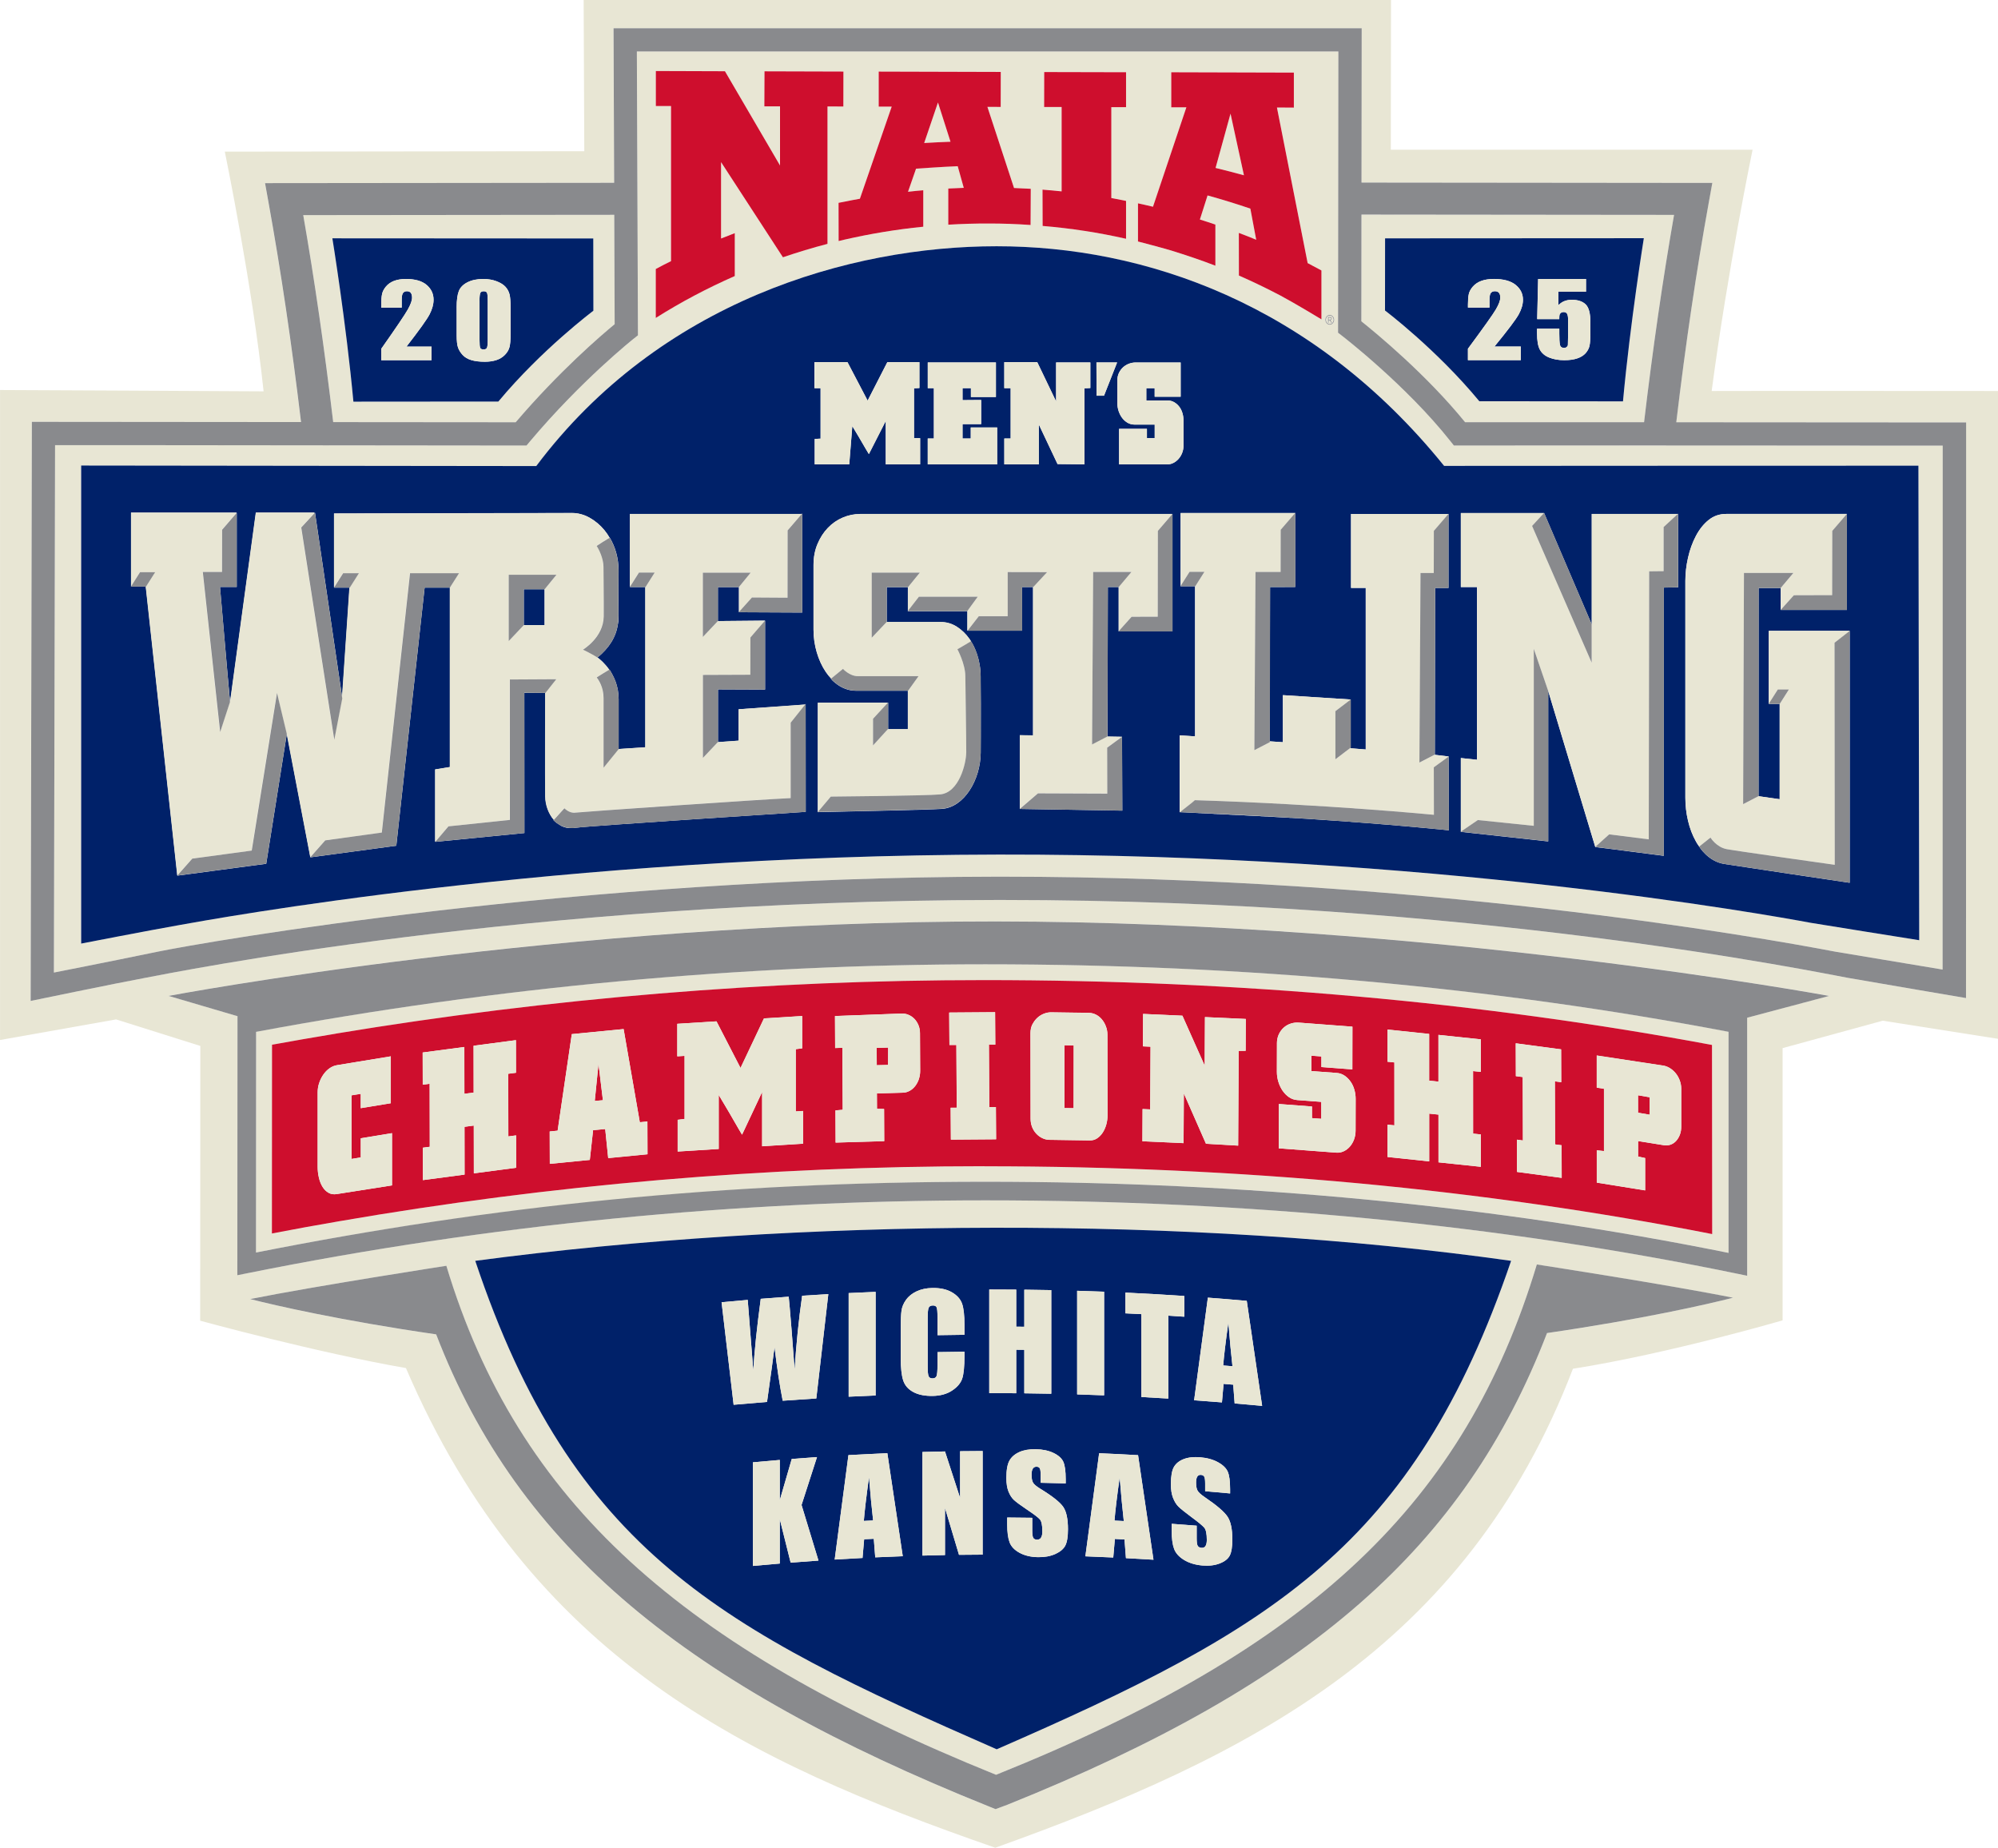 <?xml version="1.0" encoding="UTF-8"?>
<svg id="Layer_1" data-name="Layer 1" xmlns="http://www.w3.org/2000/svg" viewBox="0 0 529 489.16">
  <defs>
    <style>
      .cls-1 {
        fill: #002169;
      }

      .cls-1, .cls-2, .cls-3, .cls-4 {
        stroke-width: 0px;
      }

      .cls-2 {
        fill: #e8e6d4;
      }

      .cls-3 {
        fill: #898a8d;
      }

      .cls-4 {
        fill: #ce0e2d;
      }
    </style>
  </defs>
  <path class="cls-2" d="M352.45,84.35c0-.21-.16-.27-.33-.27h-.33v.54h.33c.2,0,.34-.06.34-.27Z"/>
  <path class="cls-2" d="M529,275.03V103.51s-70.51-.05-75.81,0c4.24-32.1,10.83-63.87,10.83-63.87h-95.78l.05-39.64h-213.76l.17,40.03-95.18.11s7.33,35.55,10.27,63.46c-4.4-.05-69.78-.35-69.78-.35v172.07l30.72-5.45,22.31,7.02-.04,72.74s30.63,8.39,54.48,12.54c32.85,76.65,89.88,104.03,156.03,126.98,66.95-23.99,124.52-52.72,152.95-126.8,25.32-3.98,55.51-12.81,55.51-12.81v-72.07s26.51-7.26,26.51-7.26l30.54,4.8ZM409.59,352.91c-21.88,56.88-63.36,92.93-142.91,124.88l-3.08,1.14v.02s-2-.81-2-.81c-79.55-31.95-124.25-68.01-146.13-124.88-25.35-3.69-42.43-7.62-49.25-9.35,16.84-3.4,51.95-8.81,51.95-8.81,18.94,62.76,62.36,101.1,145.54,134.75,83.76-33.68,124.17-72.12,143.18-135.1,0,0,35.1,5.42,51.95,8.81-6.82,1.73-23.9,5.66-49.25,9.35ZM125.84,333.78c85.48-11.37,189.26-11.99,274.26,0-25.84,75.65-63.15,97.45-136.2,129.31-72.78-31.86-112.29-52.29-138.06-129.31ZM462.59,269.41v68.31s-2.95-.61-2.95-.61c-62.31-12.84-129.18-19.35-198.77-19.35-65.99,0-131.62,6.47-195.07,19.23l-2.95.59.04-68.53.09-.02-18.35-5.4s104.68-19.83,219.02-19.72c114.34.1,220.66,19.72,220.66,19.72l-21.71,5.77ZM265.2,238.25h-1.15c-124.81.12-218.21,19.25-225.59,20.61-7.38,1.36-30.37,6.12-30.37,6.12l.32-153.31,71.27.06c-2.49-20.85-5.32-39.95-8.63-58.26l-.9-4.99,92.43-.09-.16-40.92h198.09l-.05,40.86,92.88.09-.9,4.99c-3.31,18.35-6.14,37.47-8.64,58.37,36.51.02,76.71.05,76.71.05l-.03,152.38s-23.99-4.06-31.31-5.36c-7.32-1.29-99.79-20.61-224-20.61Z"/>
  <path class="cls-2" d="M136.54,111.78c11.58-13.56,22.63-23.02,26.2-25.96l-.11-28.95-82.34.08c3.01,17.26,5.62,35.27,7.93,54.79l48.32.04ZM157.09,63.13l.03,19.13s-13.72,10.26-25.17,24.05c-9.78,0-34.74.03-38.37.03-1.94-20.95-5.57-43.24-5.57-43.24l69.08.04Z"/>
  <path class="cls-2" d="M352.07,85.78c.56,0,1-.5,1-1.12s-.45-1.12-1-1.12-1.01.5-1.01,1.12.45,1.12,1.01,1.12ZM351.63,83.93h.53c.31,0,.45.15.45.43s-.16.39-.34.43l.41.68h-.2l-.39-.68h-.29v.68h-.16v-1.54Z"/>
  <path class="cls-2" d="M386.45,117.95h-1.5s-.93-1.17-.93-1.17c-11.64-14.7-28.37-27.64-28.54-27.77l-1.2-.93v-1.52l.08-72.93h-185.73l.29,75.14-1.18.93c-.14.11-13.72,10.88-27.41,27.15l-.92,1.1-98.38-.1H14.58l-.31,139.61c.15-.03,13.93-2.72,27.11-5.45,13.18-2.73,111.64-19.82,222.67-19.93h1.15c109.96,0,200.16,15.92,220.82,19.87.25.05,28.09,4.68,28.32,4.72.02-80.17.03-138.68.03-138.68,0,0-115.54-.09-127.92-.04ZM352.07,83.37c.64,0,1.16.58,1.16,1.29s-.52,1.29-1.16,1.29-1.16-.58-1.16-1.29.52-1.29,1.16-1.29ZM301.3,53.83s2.66.56,3.97.9l8.84-26.32h-4v-9.28l32.46.09v9.27l-4.48-.03,8.13,41.19c1.25.66,3.65,1.95,3.65,1.95v12.94s-7.14-4.32-10.86-6.3c-3.58-1.88-7.24-3.65-10.98-5.29h-.01l-.02-11.29c1.55.59,3.09,1.17,4.6,1.81l-1.55-8.24c-3.71-1.27-7.5-2.43-11.33-3.49h0l-2.03,6.37c1.36.41,2.72.86,4.07,1.33h.03v10.91c-3.75-1.46-7.75-2.79-11.63-4-2.91-.87-8.86-2.41-8.86-2.41v-10.1ZM276.45,28.31l.02-9.25,21.67.05v9.25h-3.9v24.05s2.57.49,3.88.76l.02.03v10h-.01c-7.18-1.63-14.55-2.77-22.1-3.4h.02l-.03-9.63c1.76.14,3.32.28,5.06.46v-22.33h-4.63ZM227.67,52.6l8.42-24.37h-3.44v-9.28l32.32.09-.02,9.27-3.52-.02,7.05,21.48c1.42.05,3.03.13,4.43.21l-.05,9.58c-3.67-.25-7.35-.39-11.07-.39-3.59,0-7.16.1-10.72.31v-9.57h-.01c1.36-.07,2.74-.14,4.11-.18l-1.6-5.73c-3.64.13-11.03.65-11.03.65l-2.13,6.12c1.34-.16,2.68-.28,4.04-.4h0s0,0,0,0c0,0,0,0,0,0v9.65s0,0,0,0c-7.08.7-14.01,1.86-20.77,3.4l-1.64.39-.02-10.14,1.62-.31c1.36-.27,2.68-.53,4.03-.77ZM173.61,71.21c1.37-.74,2.63-1.39,4.04-2.08V28.09h-4.02v-9.29l18.3.06,14.57,24.95v-15.65s-4.14,0-4.14,0l.04-9.28,20.9.06-.02,9.26-4.2-.02v36.37c-4.02,1.04-7.94,2.24-11.8,3.55l-16.39-25.19v20.22c1.18-.48,2.38-.93,3.56-1.39h.06v11.33c-7.33,3.22-14.24,6.89-20.92,11.09v-12.96ZM508.14,248.9s-27.91-4.45-28.74-4.61c-11.55-2.17-101.12-18.24-214.94-18.06-117.1.18-208.73,17.2-216.81,18.63-8.08,1.42-26.16,4.93-26.16,4.93v-126.55s115.59.13,120.5.14c32.73-43.6,82.99-58.19,121.89-58.19s83.57,14.95,118.48,58.14c8.07-.03,125.58-.05,125.58-.05l.21,125.62Z"/>
  <path class="cls-2" d="M325.8,30.09l-3.96,14.38c2.51.6,5.01,1.25,7.51,1.94l-3.55-16.31Z"/>
  <path class="cls-2" d="M67.81,273.15l-.03,58.42c62.85-12.43,127.79-18.74,193.09-18.74,68.82,0,135.01,6.34,196.8,18.84v-58.54c-62.41-11.86-128.6-17.87-196.8-17.87-64.52,0-129.47,6.01-193.06,17.88ZM453.34,326.7c-60.66-11.94-125.13-17.95-192.72-17.95v-.02c-57.62,0-114.98,4.91-170.87,14.58-6.19,1.07-11.6,2.05-17.75,3.23l.03-49.97c5.88-1.08,11.01-1.95,16.91-2.93,56.73-9.41,114.37-14.17,171.69-14.17,66.84,0,131.64,5.78,192.67,17.17l.05,50.07Z"/>
  <path class="cls-2" d="M248.34,27.13l-3.65,10.73c2.31-.14,4.63-.25,6.97-.34l-3.32-10.39Z"/>
  <path class="cls-2" d="M387.91,111.78c6.45-.02,25.58-.02,47.38,0,2.32-19.56,4.92-37.6,7.94-54.88l-82.76-.08-.03,28.26c4.03,3.21,17.18,14.05,27.47,26.71ZM366.72,63.1l68.51-.04s-3.6,22.27-5.52,43.19c-3.6,0-28.36-.04-38.05-.03-11.36-13.77-24.97-24.02-24.97-24.02l.02-19.1Z"/>
  <path class="cls-1" d="M128.04,92.51c.45,0,.74-.15.88-.44.14-.3.21-.96.21-1.99v-10.45c0-1.12-.06-1.82-.19-2.1-.13-.28-.42-.42-.88-.42s-.75.15-.89.45c-.14.3-.22.99-.22,2.08v10.29c0,1.22.07,1.96.2,2.21.13.25.43.38.88.38Z"/>
  <path class="cls-1" d="M391.66,106.22c9.7,0,34.45.03,38.05.03,1.92-20.92,5.52-43.19,5.52-43.19l-68.51.04-.02,19.1s13.6,10.25,24.97,24.02ZM407.25,73.86h12.67v3.37h-7.32v3.58c.92-.96,2.09-1.44,3.54-1.44,1.63,0,2.86.41,3.69,1.22s1.25,2.37,1.25,4.68v3.01c0,1.49-.08,2.59-.24,3.29-.16.7-.5,1.34-1.03,1.94-.53.59-1.26,1.05-2.2,1.37-.94.32-2.09.48-3.44.48-1.52,0-2.86-.24-4.02-.71-1.16-.47-1.98-1.18-2.47-2.12s-.73-2.39-.73-4.35v-1.15h5.9v1.31c0,1.36.05,2.33.16,2.9.11.57.48.86,1.11.86.29,0,.53-.08.71-.25.18-.16.28-.34.29-.53.01-.19.03-1.02.05-2.49v-4.18c0-.79-.09-1.33-.28-1.61-.18-.29-.49-.43-.92-.43-.27,0-.5.07-.69.22-.19.15-.31.31-.36.48s-.08.56-.08,1.18h-5.85l.25-10.62ZM401.28,75.41c1.3,1.04,1.95,2.35,1.95,3.94,0,1.21-.37,2.48-1.1,3.83-.73,1.35-2.88,4.2-6.45,8.56h6.98v3.59h-14v-3.01c4.15-5.61,6.62-9.07,7.4-10.41.78-1.33,1.17-2.37,1.17-3.12,0-.57-.12-1-.35-1.28-.24-.28-.6-.42-1.08-.42s-.84.16-1.08.47c-.24.31-.35.93-.35,1.86v2h-5.7v-.77c0-1.18.07-2.11.22-2.79.15-.68.51-1.35,1.09-2.01.58-.66,1.33-1.16,2.25-1.5.92-.34,2.03-.51,3.32-.51,2.53,0,4.44.52,5.74,1.56Z"/>
  <rect class="cls-1" x="138.68" y="155.99" width="5.51" height="9.49"/>
  <path class="cls-1" d="M263.87,65.19c-38.9,0-89.16,14.59-121.89,58.19-4.91-.01-120.49-.14-120.49-.14v126.55s18.08-3.51,26.16-4.93c8.08-1.42,99.71-18.45,216.81-18.63,113.82-.18,203.39,15.9,214.94,18.06.83.16,28.74,4.61,28.74,4.61l-.21-125.62s-117.51.02-125.58.05c-34.9-43.2-79.57-58.14-118.48-58.14ZM295.77,95.95l-3.47,8.81h-1.97l-.03-8.81h5.47ZM265.9,116.08h1.69v-13.32h-1.69v-6.89h8.72l5,10.4v-10.32h9.06v6.77l-1.54.08v20.13l-7.14-.08-4.96-10.48v10.57h-9.13v-6.85ZM245.64,116.08h1.62v-13.32h-1.62v-6.81h18.04v9.15h-6.62v-2.34h-2.22v3.17l4.93-.04v6.39h-4.93v3.8h2.18v-2.92h6.99v9.77h-18.38v-6.85ZM215.65,95.87h8.72l5.34,10.19,5.22-10.19h8.49v6.85l-1.43.08v13.2h1.62v6.93h-9.1v-11.49l-4.47,8.77c-.25-.42-.53-.89-.85-1.42-.31-.53-.62-1.06-.94-1.61-.31-.54-.63-1.08-.94-1.61-.31-.53-.6-1-.85-1.42-.27-.47-.54-.92-.81-1.34l-.81,10.11h-9.14v-6.72l1.54-.08v-13.36h-1.62v-6.89ZM152.7,219.11c-.6.1-1.17.12-1.71.09-1.06.02-2.07-.31-2.96-.91-.54-.32-1.04-.71-1.48-1.15.03-.03.06-.07.1-.1-1.35-1.57-2.23-3.83-2.26-6.23-.06-4.56,0-26.81,0-27.37l-3.91-.03h-1.65l.02,37.12-23.58,2.33.06-.07h-.09s0-19.1,0-19.1l3.89-.63v-47.51.02h-6.71.01s-7.5,68.32-7.5,68.32l-22.79,3.08.05-.05-6.26-32.83v.09s.01.11.01.11l-5.45,34.38-23.55,3.14.03-.03-8.35-76.46h-3.96l.06-.1v-19.5h27.91v.1l.05-.06v19.63h-4.43s1.88,21.69,1.88,21.69l.8,8.89,6.84-50.25h15.48l.02.16.14-.15,7.19,48.91,1.96-29.07h-4.1l.02-.04v-19.58l62.95-.13c1.64,0,3.21.42,4.7,1.25,1.49.83,2.8,1.94,3.94,3.32.5.61.94,1.27,1.35,1.96,0,0,.02-.01.03-.02,1.48,2.47,2.34,5.43,2.34,8.85,0,.84,0,2.14-.02,3.6v9.08c-.01.44-.07.86-.15,1.28-.51,3.61-2.41,6.43-5.42,8.92.75.53,1.99,1.62,3.12,3.24.02-.01.04-.03.06-.04,1.08,1.76,2.42,4.15,2.42,7.89v2.12c0,3.03,0,6.06,0,8.18v2.84l7.08-.46v-42.42h-4.12l.04-.06v-19.29h45.51l.11-.13v26.23l-16.82-.08.06-.07v-6.6h-.01l-.02.02h-5.55v8.99h0s12.42-.11,12.42-.11v.05l.07-.09v18.28l-12.47-.05v13.94l-.03.03,5.49-.39v-8.31l17.6-1.25.15-.19.02,28.59s-58,3.76-60.63,4.19ZM310.44,167.17h-14.33l.08-.08v-11.69h-2.87l-.06,26.77v12.84l3.8.06h0s.02,0,.02,0l.07,19.53-27.14-.45.05-.04h-.06v-19.46l3.51.06v-39.3h-2.89v11.56s-14.45,0-14.45,0l.04-.05h-.08v-5.1h-15.76s-.05-.01-.05-.01l.05-.06v-6.31h-5.59v9.21h-.01v.03h14.24c1.58,0,3.02.42,4.32,1.25,1.3.83,2.42,1.92,3.37,3.26.14.19.26.4.39.61,0,0,0,0,0,0,.88,1.26,2.56,4.77,2.56,9.36,0,.31,0,.67,0,1.06.02,2.19.06,9.14.03,14.88,0,1.57,0,3.02-.02,4.21-.06,7.06-4.33,14.43-10.29,14.83-3.66.24-25.74.71-31.47.83-.87.02-1.37.03-1.37.03v-28.95h18.53l.06-.07v.07h.02v7h5.22v-10.19c-.93,0-10.05,0-13.8,0-3.96,0-6.57-3.15-6.57-3.15l.07-.06c-.52-.54-1-1.13-1.44-1.79-1.01-1.5-1.8-3.22-2.37-5.16-.57-1.94-.86-3.94-.86-5.99v-17.09c0-2.06.35-3.92,1.05-5.58.7-1.66,1.61-3.09,2.75-4.27,1.14-1.19,2.45-2.1,3.94-2.73,1.49-.63,3.02-.95,4.6-.95h82.61v.09l.09-.1v31.13ZM310.7,122.53c-.52.27-1.06.4-1.63.4h-12.78v-9.4h7.37v2.46h2.06v-3.59h-5.34c-.67,0-1.29-.16-1.84-.48-.55-.32-1.03-.75-1.43-1.27-.4-.53-.71-1.14-.94-1.82-.22-.68-.34-1.38-.34-2.11v-6.01c0-.72.14-1.38.41-1.96.28-.58.64-1.09,1.09-1.5.45-.42.97-.74,1.56-.96.59-.22,1.2-.33,1.82-.33h11.88v9.06h-6.88v-2.26h-2.21v3.26h5.64c.63,0,1.2.15,1.71.44.51.29.96.68,1.33,1.15.38.47.67,1.03.86,1.67.2.64.3,1.3.3,1.96v6.72c0,.67-.11,1.3-.34,1.9-.22.6-.54,1.13-.94,1.59-.4.46-.86.82-1.37,1.09ZM446.22,153.73c0-1.98.24-4.01.71-6.11.47-2.1,1.17-4.01,2.09-5.76.92-1.74,2.04-3.15,3.37-4.21,1.33-1.07,2.88-1.6,4.65-1.6h31.9v.04l.05-.05v25.44h-17.55l.03-.03v-5.8.02s-5.85,0-5.85,0l-.02,55.11,5.59.8v-25.21h-2.91l.03-.05v-19.31h21.4v.04l.02-.02v66.67s-30.14-4.48-33.31-5c-4.18-.68-6.53-4.57-6.53-4.57h.01c-.31-.44-.61-.89-.88-1.37-.92-1.63-1.61-3.45-2.09-5.46-.47-2-.71-4.04-.71-6.09v-57.46ZM386.78,220.14v-19.46l4.27.46v-45.73h-4.27v-19.58h22.01l.03-.03,12.6,29.46v.06s.02.06.02.06v-29.32h22.79l.06-.06v.06h.02v19.43h-.07s-3.73.06-3.73.06v71.01s-14.88-1.92-14.88-1.92l-3.26-.4v-.02s-.03,0-.03,0l.02-.02-12.52-41.49v.04l.07.19v39.81l-23.19-2.54.07-.05h-.02ZM383.51,136.03v19.63h-3.53s-.09,44.09-.09,44.09l-.05.02v.04l3.7.45v.02h0s.07,19.53.07,19.53c0,0-14.62-1.56-37.56-3.05-10.93-.66-21.74-1.18-32.19-1.69-.48-.02-.97-.04-1.46-.06,0,0,.01,0,.02-.01-.03,0-.06,0-.1,0v-20.33l4.08.27v-39.74h-3.9l.07-.11v-19.27h30.31l.05-.06v19.63h-.05s-6.62.01-6.62.01l-.09,40.86,3.48.23v-12.46l17.9,1.15v.04l.06-.05v12.74l-.06.05v.13l4.03.33v-42.78h-3.89v-19.58h25.73v.05l.05-.06Z"/>
  <path class="cls-1" d="M131.94,106.31c11.46-13.79,25.17-24.05,25.17-24.05l-.03-19.13-69.08-.04s3.63,22.29,5.57,43.24c3.63,0,28.59-.04,38.37-.03ZM120.91,81.4c0-1.94.19-3.39.58-4.35.38-.96,1.15-1.74,2.29-2.32,1.14-.58,2.53-.87,4.16-.87,1.33,0,2.52.2,3.56.61,1.05.4,1.83.9,2.35,1.48.52.58.87,1.24,1.06,1.97.18.73.28,1.89.28,3.49v7.03c0,1.6-.1,2.76-.3,3.49-.2.73-.61,1.41-1.24,2.05-.63.63-1.39,1.09-2.28,1.37-.89.28-1.88.42-2.98.42-1.45,0-2.65-.15-3.61-.44-.96-.29-1.72-.74-2.29-1.36-.57-.62-.97-1.27-1.21-1.95-.24-.68-.36-1.77-.36-3.25v-7.36ZM108.76,77.52c-.23-.28-.57-.42-1.03-.42s-.8.16-1.03.47c-.23.31-.34.93-.34,1.86v2.01h-5.42v-.77c0-1.18.07-2.11.21-2.79.14-.68.48-1.35,1.03-2.01.55-.66,1.26-1.16,2.14-1.5.88-.34,1.93-.51,3.16-.51,2.41,0,4.23.52,5.46,1.56,1.23,1.04,1.85,2.35,1.85,3.94,0,1.21-.35,2.48-1.04,3.83-.69,1.35-2.74,4.2-6.13,8.57h6.64v3.6h-13.32v-3.01c3.95-5.61,6.29-9.08,7.04-10.41.74-1.33,1.12-2.37,1.12-3.12,0-.57-.11-1-.34-1.28Z"/>
  <path class="cls-3" d="M520.53,111.83s-40.19-.04-76.71-.05c2.49-20.89,5.32-40.02,8.64-58.37l.9-4.99-92.88-.09.05-40.86h-198.09l.16,40.92-92.43.09.9,4.99c3.31,18.32,6.14,37.41,8.63,58.26l-71.27-.06-.32,153.31s22.99-4.76,30.37-6.12c7.38-1.36,100.78-20.49,225.59-20.61h1.15c124.21,0,216.68,19.31,224,20.61,7.32,1.29,31.31,5.36,31.31,5.36l.03-152.38ZM360.47,56.81l82.76.08c-3.02,17.28-5.62,35.32-7.94,54.88-21.8,0-40.93-.01-47.38,0-10.29-12.65-23.44-23.49-27.47-26.71l.03-28.26ZM162.63,56.87l.11,28.95c-3.57,2.94-14.62,12.4-26.2,25.96l-48.32-.04c-2.32-19.52-4.92-37.53-7.93-54.79l82.34-.08ZM514.34,256.67c-.23-.04-28.07-4.67-28.32-4.72-20.66-3.95-110.86-19.87-220.82-19.87h-1.15c-111.03.11-209.49,17.2-222.67,19.93-13.18,2.73-26.97,5.42-27.11,5.45l.31-139.61h26.44l98.38.1.92-1.1c13.7-16.27,27.28-27.04,27.41-27.15l1.18-.93-.29-75.14h185.73l-.08,72.93v1.52l1.2.93c.17.13,16.9,13.06,28.54,27.77l.93,1.17h1.5c12.38-.06,127.92.03,127.92.03,0,0-.01,58.51-.03,138.68Z"/>
  <path class="cls-3" d="M44.62,263.64l18.35,5.4-.09.02-.04,68.53,2.95-.59c63.45-12.76,129.08-19.23,195.07-19.23,69.59,0,136.46,6.51,198.77,19.35l2.96.61v-68.31s21.7-5.77,21.7-5.77c0,0-106.32-19.62-220.66-19.72-114.34-.1-219.02,19.72-219.02,19.72ZM457.67,331.68c-61.79-12.5-127.98-18.84-196.8-18.84s-130.24,6.3-193.09,18.74l.03-58.42c63.59-11.86,128.53-17.88,193.06-17.88,68.2,0,134.4,6.01,196.79,17.87v58.54Z"/>
  <path class="cls-3" d="M263.72,469.84c-83.18-33.64-126.6-71.99-145.54-134.75,0,0-35.1,5.42-51.95,8.81,6.82,1.73,23.9,5.66,49.25,9.35,21.88,56.88,66.58,92.93,146.13,124.88l2,.81v-.02s3.08-1.14,3.08-1.14c79.55-31.95,121.03-68.01,142.91-124.88,25.35-3.69,42.43-7.62,49.25-9.35-16.84-3.4-51.95-8.81-51.95-8.81-19.01,62.98-59.42,101.42-143.18,135.1Z"/>
  <path class="cls-1" d="M263.89,463.09c73.05-31.86,110.36-53.66,136.2-129.31-85.01-11.99-188.78-11.37-274.26,0,25.77,77.02,65.28,97.45,138.06,129.31ZM209.34,413.68c-.96-3.84-1.92-7.68-2.88-11.52v11.76c-2.37.2-4.75.41-7.12.63v-27.43c2.37-.22,4.75-.44,7.12-.63v10.66c1.06-3.64,2.11-7.28,3.17-10.92,2.23-.18,4.46-.34,6.69-.5-1.36,4.22-2.73,8.45-4.09,12.68,1.49,4.9,2.98,9.81,4.48,14.72-2.46.17-4.91.35-7.36.55ZM298.11,412.48c-.13-1.65-.26-3.3-.38-4.95-.85-.04-1.7-.09-2.55-.13-.14,1.64-.29,3.27-.43,4.91-2.46-.12-4.92-.22-7.38-.31,1.21-9.1,2.43-18.2,3.64-27.29,3.44.14,6.88.31,10.31.51,1.36,9.22,2.72,18.45,4.08,27.68-2.43-.15-4.86-.29-7.29-.42ZM325.6,411.79c-.46.88-1.34,1.58-2.65,2.09-1.31.51-2.83.69-4.57.55-1.91-.16-3.53-.65-4.88-1.47-1.35-.82-2.23-1.81-2.65-2.96-.42-1.15-.63-2.75-.63-4.81v-1.8c2.21.16,4.41.32,6.62.5,0,1.11,0,2.23,0,3.34,0,1.03.09,1.7.28,2,.19.31.52.48.99.52.47.04.83-.12,1.06-.47.23-.35.35-.9.35-1.63,0-1.61-.22-2.69-.66-3.22-.45-.53-1.56-1.46-3.33-2.76-1.77-1.31-2.94-2.25-3.52-2.83-.58-.57-1.05-1.34-1.43-2.31-.38-.96-.57-2.17-.57-3.63,0-2.1.27-3.62.8-4.55.54-.93,1.4-1.63,2.6-2.09,1.2-.46,2.64-.62,4.33-.48,1.85.15,3.43.59,4.73,1.3,1.3.71,2.16,1.55,2.59,2.5.42.95.63,2.51.63,4.69v1.08c-2.2-.21-4.41-.4-6.61-.59v-2.03c0-.95-.08-1.56-.25-1.83-.17-.27-.45-.43-.85-.46-.43-.04-.75.11-.97.45-.22.33-.33.85-.33,1.57,0,.92.12,1.62.37,2.1.24.48.91,1.1,2.01,1.84,3.17,2.15,5.17,3.88,5.99,5.17.82,1.28,1.23,3.27,1.23,5.96,0,1.95-.23,3.37-.68,4.26ZM319.8,343.53c3.43.26,6.86.54,10.3.85,1.36,9.26,2.71,18.53,4.07,27.8-2.42-.23-4.85-.45-7.28-.65-.13-1.65-.25-3.31-.38-4.96-.85-.07-1.7-.14-2.55-.21-.14,1.63-.29,3.26-.43,4.9-2.45-.2-4.91-.38-7.37-.56,1.21-9.06,2.42-18.11,3.64-27.17ZM297.97,342.19c5.2.24,10.39.54,15.59.89v5.49c-1.41-.09-2.82-.19-4.23-.27v21.94c-2.38-.15-4.75-.28-7.13-.41v-21.94c-1.41-.07-2.81-.14-4.22-.21v-5.49ZM285.19,341.71c2.38.07,4.76.15,7.14.25v27.43c-2.38-.09-4.76-.17-7.14-.25v-27.43ZM281.53,386.97c.42.92.64,2.47.64,4.65v1.08c-2.21-.06-4.42-.12-6.63-.16v-2.03c0-.95-.08-1.55-.25-1.82-.17-.26-.45-.4-.85-.4-.43,0-.75.16-.98.51-.22.35-.33.88-.33,1.59,0,.92.12,1.61.37,2.07.24.47.91,1.04,2.02,1.71,3.18,1.94,5.18,3.55,6.01,4.78.83,1.23,1.24,3.19,1.24,5.88,0,1.95-.23,3.39-.69,4.3-.46.91-1.34,1.66-2.65,2.26-1.31.59-2.84.87-4.58.84-1.91-.03-3.54-.42-4.89-1.15-1.35-.74-2.24-1.66-2.65-2.78-.42-1.12-.63-2.71-.63-4.76v-1.8c2.21.01,4.42.04,6.63.07v3.34c0,1.03.09,1.69.28,1.99.19.3.52.45.99.46.47,0,.83-.17,1.06-.54.23-.37.35-.92.35-1.65,0-1.62-.22-2.68-.66-3.18-.45-.51-1.57-1.36-3.34-2.54-1.78-1.2-2.95-2.06-3.53-2.6-.58-.54-1.05-1.27-1.43-2.21-.38-.94-.57-2.14-.57-3.6,0-2.1.27-3.64.81-4.6.54-.97,1.4-1.72,2.6-2.26,1.2-.54,2.65-.79,4.34-.76,1.85.03,3.43.36,4.74.99,1.31.63,2.17,1.41,2.59,2.33ZM261.92,341.37c2.38,0,4.76,0,7.14.03v9.81c.71,0,1.42.01,2.14.02v-9.81c2.38.03,4.76.06,7.14.11,0,9.14,0,18.29,0,27.43-2.38-.05-4.76-.09-7.14-.11v-11.52c-.71,0-1.42-.02-2.14-.02v11.52c-2.38-.02-4.76-.03-7.14-.03v-27.43ZM260.17,411.56c-2.09,0-4.17.03-6.26.05-1.24-4.14-2.48-8.28-3.71-12.41v12.47c-1.99.04-3.98.08-5.97.14v-27.43c1.99-.05,3.98-.1,5.97-.14,1.33,4.09,2.67,8.19,4,12.29v-12.35c1.99-.03,3.98-.04,5.97-.05v27.43ZM238.49,351.43c0-1.98.07-3.46.2-4.45.14-.99.54-1.96,1.21-2.89.67-.93,1.61-1.68,2.8-2.24,1.19-.56,2.56-.85,4.11-.88,2.1-.04,3.84.33,5.21,1.13,1.37.79,2.27,1.8,2.7,3,.43,1.21.64,3.09.64,5.65v2.61c-2.38.02-4.76.06-7.14.1v-4.77c0-1.39-.08-2.25-.23-2.59-.15-.34-.49-.51-1.01-.5-.59.01-.96.23-1.12.65-.16.42-.24,1.33-.24,2.72v12.74c0,1.33.08,2.2.24,2.6.16.4.51.6,1.07.59.53-.01.88-.22,1.04-.63.16-.41.25-1.37.25-2.88v-3.45c2.38-.05,4.76-.08,7.14-.1v1.07c0,2.84-.2,4.85-.6,6.05-.4,1.19-1.29,2.24-2.66,3.15-1.37.91-3.07,1.39-5.08,1.43-2.09.04-3.82-.29-5.17-1.01-1.36-.72-2.26-1.74-2.7-3.06-.44-1.32-.66-3.33-.66-6.02v-8.01ZM224.7,342.32c2.38-.12,4.76-.23,7.14-.32v27.43c-2.38.1-4.76.2-7.14.32v-27.43ZM224.63,385.21c3.44-.19,6.87-.36,10.31-.51,1.36,9.09,2.72,18.18,4.08,27.27-2.43.09-4.86.18-7.29.3-.13-1.64-.26-3.28-.38-4.91-.85.04-1.7.08-2.55.12-.14,1.65-.29,3.3-.43,4.95-2.46.13-4.92.26-7.37.42,1.21-9.22,2.43-18.43,3.64-27.65ZM197.97,344.12c.25,3.17.5,6.34.75,9.51.24,3.06.48,6.13.73,9.19.26-4.81.92-11.14,1.97-18.99,2.47-.2,4.93-.39,7.4-.56.1.79.36,3.79.78,8.99.26,3.46.52,6.92.79,10.38.4-6.67,1.07-13.21,1.99-19.62,2.31-.15,4.62-.3,6.93-.43-1.06,9.2-2.12,18.41-3.18,27.62-2.97.18-5.93.38-8.9.6-.81-4.16-1.53-8.9-2.16-14.22-.28,2.33-.95,7.17-1.99,14.54-2.95.23-5.9.48-8.84.75-1.06-9.05-2.12-18.09-3.19-27.14,2.3-.22,4.61-.43,6.92-.62Z"/>
  <path class="cls-1" d="M230.08,391.04c-.73,5.29-1.18,9.15-1.37,11.59.82-.04,1.64-.08,2.46-.12-.36-3.09-.72-6.91-1.09-11.47Z"/>
  <path class="cls-1" d="M325.23,350.07c-.73,5.19-1.18,9-1.37,11.41.82.07,1.63.13,2.45.2-.36-3.14-.72-7.01-1.08-11.61Z"/>
  <path class="cls-1" d="M295.08,402.54c.82.04,1.64.08,2.46.12-.36-3.13-.72-6.98-1.09-11.58-.73,5.22-1.18,9.03-1.37,11.45Z"/>
  <path class="cls-4" d="M276.02,50.18l.03,9.63h-.02c7.55.63,14.92,1.77,22.1,3.4h.01v-10l-.02-.03c-1.31-.27-3.88-.76-3.88-.76v-24.05h3.9v-9.25l-21.67-.05-.02,9.25h4.63v22.34c-1.74-.19-3.31-.32-5.06-.46Z"/>
  <polygon class="cls-4" points="244.45 50.37 244.45 50.37 244.45 50.37 244.45 50.37"/>
  <path class="cls-4" d="M321.79,70.35v-10.91h-.03c-1.35-.46-2.71-.91-4.07-1.33l2.03-6.37h0c3.83,1.06,7.62,2.22,11.33,3.49l1.55,8.24c-1.51-.64-3.06-1.23-4.6-1.81l.02,11.29h.01c3.74,1.64,7.4,3.41,10.98,5.29,3.72,1.98,10.86,6.3,10.86,6.3v-12.94s-2.4-1.29-3.65-1.95l-8.13-41.19,4.48.03v-9.27l-32.46-.09v9.28h4l-8.84,26.32c-1.31-.34-3.97-.9-3.97-.9v10.1s5.94,1.54,8.86,2.41c3.88,1.21,7.88,2.54,11.63,4ZM325.8,30.09l3.55,16.31c-2.5-.69-5.01-1.33-7.51-1.94l3.96-14.38Z"/>
  <path class="cls-4" d="M194.52,61.75h-.06c-1.18.46-2.38.91-3.55,1.39v-20.22s16.38,25.19,16.38,25.19c3.86-1.31,7.78-2.51,11.8-3.55V28.18l4.2.02.02-9.26-20.9-.06-.04,9.28h4.15v15.65s-14.58-24.95-14.58-24.95l-18.3-.06v9.28h4.02v41.05c-1.4.69-2.67,1.34-4.04,2.08v12.96c6.68-4.21,13.59-7.87,20.92-11.09v-11.33Z"/>
  <path class="cls-4" d="M222.04,63.81l1.64-.39c6.76-1.54,13.69-2.7,20.77-3.4h0v-9.65c-1.37.11-2.71.24-4.04.4l2.13-6.12s7.39-.52,11.03-.65l1.6,5.73c-1.37.04-2.75.11-4.11.18h.01v9.57c3.56-.21,7.13-.32,10.72-.31,3.72,0,7.4.13,11.07.39l.05-9.58c-1.4-.08-3.01-.16-4.43-.21l-7.05-21.48,3.52.02.02-9.27-32.32-.09v9.28h3.44s-8.42,24.38-8.42,24.38c-1.35.24-2.68.49-4.03.77l-1.62.31.02,10.14ZM248.34,27.13l3.32,10.39c-2.34.09-4.66.2-6.97.34l3.65-10.73Z"/>
  <polygon class="cls-4" points="284.25 293.37 284.28 276.75 281.82 276.71 281.84 293.34 284.25 293.37"/>
  <polygon class="cls-4" points="232.14 281.99 235.13 281.92 235.15 277.32 232.11 277.4 232.14 281.99"/>
  <polygon class="cls-4" points="436.74 295.09 436.78 290.48 433.69 289.95 433.7 294.57 436.74 295.09"/>
  <polygon class="cls-4" points="157.47 291.45 159.63 291.27 158.46 281.64 157.47 291.45"/>
  <path class="cls-4" d="M88.93,273.64c-5.9.98-11.03,1.85-16.91,2.93l-.03,49.97c6.15-1.19,11.56-2.16,17.75-3.23,55.89-9.67,113.25-14.58,170.87-14.58v.02c67.59,0,132.05,6.01,192.72,17.95l-.05-50.07c-61.03-11.39-125.82-17.17-192.67-17.17-57.31,0-114.96,4.76-171.69,14.17ZM89.19,316.1c-.83.14-1.56.03-2.19-.33-.63-.35-1.16-.87-1.59-1.56-.43-.69-.75-1.49-.97-2.43-.22-.94-.33-1.89-.33-2.88v-19.74c0-.84.13-1.68.41-2.5.28-.82.65-1.56,1.11-2.21.46-.66.99-1.2,1.61-1.64.62-.44,1.28-.71,1.99-.83l14.24-2.34v12.41s-7.96,1.31-7.96,1.31v-3.8s-2.43.4-2.43.4v16.84s2.44-.4,2.44-.4v-5.07l8.27-1.36v13.83s-14.59,2.29-14.59,2.29ZM125.46,310.62l-.02-12.65-2.46.33.02,12.65-11.03,1.46-.02-8.58,1.83-.24-.03-16.68-1.83.24-.02-8.52,11.03-1.46.02,12.39,2.45-.32-.02-12.4,11.21-1.48.02,8.63-2.05.27.03,16.58,2.05-.27.02,8.57-11.21,1.48ZM161.03,306.59l-.79-7.71-3.21.31-.87,7.87-10.59,1.04-.03-8.57,2.1-.21,3.75-25.56,13.72-1.34,4.29,24.66,2.01-.2.03,8.67-10.41,1.02ZM201.79,303.45v-14.36s-5.32,11.3-5.32,11.3c-.3-.5-.64-1.07-1.01-1.71-.37-.64-.75-1.29-1.12-1.94-.37-.66-.75-1.3-1.12-1.94-.37-.64-.71-1.21-1.01-1.71-.33-.57-.65-1.11-.96-1.61-.31-.5-.63-1.04-.96-1.61v14.3s-10.86.68-10.86.68v-8.4s1.83-.22,1.83-.22v-16.7s-1.93.12-1.93.12v-8.61s10.38-.65,10.38-.65l6.36,12.34,6.21-13.12,10.11-.63v8.56s-1.7.21-1.7.21v16.49s1.93-.12,1.93-.12v8.66s-10.82.68-10.82.68ZM243.28,285.67c-.23.69-.56,1.3-.97,1.83-.41.53-.9.96-1.47,1.27-.56.31-1.16.48-1.79.49l-6.88.2.02,4.07,1.88.05.04,8.51-12.87.38-.04-8.52,1.92-.16-.09-16.41-1.92.06-.04-8.47,17.65-.66c.63-.02,1.23.09,1.81.34.58.24,1.1.59,1.55,1.05.45.46.81,1.02,1.08,1.67.27.66.41,1.37.41,2.13l.05,9.98c0,.77-.11,1.49-.35,2.18ZM440.32,282.09c.62.1,1.22.33,1.8.68.58.36,1.09.81,1.53,1.35.45.55.8,1.17,1.07,1.88.27.71.4,1.45.41,2.22v10.03c0,.77-.11,1.48-.35,2.12-.24.64-.57,1.19-.98,1.65-.41.46-.9.79-1.46,1-.57.2-1.16.26-1.78.16l-6.85-1.1v4.1l1.87.4v8.56s-12.8-2.06-12.8-2.06v-8.55s1.91.2,1.91.2v-16.48s-1.93-.31-1.93-.31v-8.5s17.57,2.67,17.57,2.67ZM413.33,277.8l.03,8.69-1.69-.23.06,16.69,1.73.23.02,8.63-11.84-1.58-.02-8.53,1.6.22-.05-16.8-1.82-.24-.03-8.69,12.02,1.6ZM378.39,273.7v12.38s2.46.26,2.46.26v-12.38s11.22,1.18,11.22,1.18v8.62s-2.05-.22-2.05-.22v16.56s2.06.22,2.06.22v8.57s-11.22-1.18-11.22-1.18v-12.64s-2.46-.26-2.46-.26v12.64s-11.04-1.16-11.04-1.16v-8.56l1.83.19v-16.66s-1.84-.19-1.84-.19v-8.51s11.04,1.16,11.04,1.16ZM338.09,276.22c0-.9.17-1.71.5-2.41.33-.7.77-1.3,1.31-1.78.54-.48,1.16-.83,1.86-1.06.7-.23,1.43-.31,2.17-.25l14.15,1.07-.02,11.31-8.2-.62v-2.81s-2.64-.2-2.64-.2v4.07s6.71.5,6.71.5c.75.06,1.43.29,2.04.7.61.41,1.14.93,1.58,1.55.45.62.79,1.34,1.03,2.16.24.82.35,1.64.35,2.48l-.02,8.39c0,.84-.14,1.61-.41,2.34-.27.73-.65,1.36-1.12,1.9-.48.54-1.03.95-1.64,1.23-.61.28-1.26.4-1.95.35l-15.23-1.15.03-11.73,8.78.66v3.08s2.46.18,2.46.18v-4.48s-6.35-.48-6.35-.48c-.81-.06-1.54-.31-2.19-.76-.66-.45-1.22-1.02-1.7-1.72-.47-.7-.84-1.48-1.11-2.35-.27-.87-.4-1.76-.4-2.66l.02-7.51ZM302.52,293.6l2.01.09.09-16.6-2.02-.09.05-8.59,10.41.47,5.9,13.22.07-12.85,10.81.49-.04,8.43-1.84.02-.14,25.08-8.52-.49-5.86-13.33-.07,13.16-10.9-.49.04-8.53ZM273.35,271.17c.34-.67.77-1.25,1.29-1.73.52-.48,1.11-.84,1.76-1.1.66-.25,1.29-.37,1.92-.36l9.92.14c.68.01,1.32.17,1.92.47.6.3,1.12.72,1.56,1.25.45.53.81,1.15,1.07,1.85.27.7.41,1.45.41,2.25l.03,21.28c0,.84-.11,1.65-.33,2.45-.22.8-.54,1.51-.94,2.13-.4.62-.89,1.13-1.47,1.52-.58.39-1.23.58-1.94.57l-10.72-.16c-.66-.01-1.28-.16-1.88-.45-.6-.29-1.13-.68-1.59-1.18-.46-.49-.82-1.07-1.1-1.74-.27-.67-.4-1.4-.41-2.2l-.03-22.69c0-.87.17-1.64.51-2.32ZM263.53,276.55h-1.7s.1,16.52.1,16.52h1.75s.05,8.53.05,8.53l-11.97.09-.06-8.44h1.61s-.1-16.62-.1-16.62h-1.84s-.06-8.58-.06-8.58l12.15-.09.06,8.59Z"/>
  <path class="cls-3" d="M352.07,85.95c.64,0,1.16-.58,1.16-1.29s-.52-1.29-1.16-1.29-1.16.58-1.16,1.29.52,1.29,1.16,1.29ZM352.07,83.54c.56,0,1,.5,1,1.12s-.45,1.12-1,1.12-1.01-.5-1.01-1.12.45-1.12,1.01-1.12Z"/>
  <path class="cls-3" d="M351.79,84.78h.29l.39.68h.2l-.41-.68c.18-.04.34-.15.34-.43s-.14-.43-.45-.43h-.53v1.54h.16v-.68ZM351.79,84.09h.33c.17,0,.33.05.33.27s-.14.27-.34.27h-.33v-.54Z"/>
  <path class="cls-2" d="M152.29,215.11c1.22-.17,48.99-3.5,57.05-3.85v-19.97l3.82-4.79-17.6,1.25v8.31l-5.49.39-3.95,4.18v-21.97l12.55-.04.02-9.86,3.8-4.42v-.05l-12.42.12-3.98,4.2v-17.02h12.65s-3.11,3.8-3.11,3.8h.01v6.6l3.44-3.83,9.41.06.02-17.81,3.76-4.37h-45.51v19.29l2.38-3.76h4.16l-2.42,3.82h-.05v42.42l-7.08.46v.06l-3.99,4.9v-18.45c0-2.95-1.36-4.81-1.81-5.46.42-.31,2.49-1.54,3.32-2.04-1.13-1.62-2.38-2.71-3.12-3.24,0,0,0,0,0,0-1.27-.86-3.83-2.09-3.83-2.09,0,0,5.42-3.2,5.49-8.79.04-3.69-.05-10.98-.06-13.17,0-2.2-1.24-4.71-1.82-5.51.43-.32,2.62-1.68,3.43-2.17-.41-.7-.85-1.36-1.35-1.96-1.14-1.38-2.45-2.49-3.94-3.32-1.49-.83-3.05-1.25-4.7-1.25l-62.95.13v19.58l2.39-3.78h4.18l-2.42,3.82h-.07l-1.96,29.07.04.28-2.11,10.93-8.75-56.2,3.5-3.77-.02-.16h-15.48l-6.84,50.25-.8-8.89.76,8.82-2.6,7.92-4.59-42.4h5.09l.02-11.15,3.83-4.44v-.1h-27.91v19.5l2.36-3.71h4l-2.42,3.82h-.05l8.35,76.46,3.94-4.46,15.74-2.13,6.7-41.73,2.56,10.73v-.09s6.28,32.83,6.28,32.83l3.93-4.44,14.98-2.07,7.47-68.65h12.97l-2.41,3.79v47.51l-3.89.63v19.11h.09s3.41-4.03,3.41-4.03l16.26-1.72v-37.17s12.28-.07,12.28-.07l-2.86,3.62h-.04c0,.55-.06,22.8,0,27.37.03,2.4.91,4.66,2.26,6.23.85-.92,2.79-3.08,2.79-3.08,0,0,1.31,1.38,2.86,1.16ZM144.19,165.48h-5.51v-9.49h5.51v9.49ZM144.22,155.97h-5.55v9.53l-3.98,4.21v-17.57h12.66s-3.13,3.82-3.13,3.82Z"/>
  <path class="cls-2" d="M259.69,195.07c.03-5.74-.02-12.69-.03-14.88,0,3.42.04,9.8.03,14.88Z"/>
  <rect class="cls-2" x="336.29" y="155.38" width="6.62" height=".02"/>
  <path class="cls-2" d="M306.53,163.25l.02-22.71,3.79-4.4v-.09h-82.61c-1.58,0-3.12.32-4.6.95-1.49.63-2.8,1.54-3.94,2.73-1.14,1.19-2.06,2.61-2.75,4.27-.7,1.66-1.05,3.52-1.05,5.58v17.09c0,2.06.29,4.06.86,5.99.57,1.94,1.36,3.66,2.37,5.16.44.66.93,1.25,1.44,1.79l3.12-2.55s1.76,1.93,3.92,1.93h16.09l-2.74,3.82h-.08v10.19h-5.22v-7h-.02v6.95l-3.98,4.37v-7.05l3.92-4.27h-18.53v28.95s.51-.01,1.37-.03c-.87.02-1.36.03-1.36.03l3.43-4.07s25.26-.22,28.97-.58c4.99-.49,6.86-8.14,6.89-11.14.03-3.22-.24-17.57-.24-20.1,0-3.3-2.1-7.18-2.1-7.18,0,0,3.08-1.76,3.6-2.12-.13-.2-.25-.41-.39-.61-.95-1.35-2.07-2.43-3.37-3.26-1.3-.83-2.74-1.25-4.32-1.25h-14.24s-3.97,4.18-3.97,4.18v-17.24h12.74s-3.13,3.82-3.13,3.82h-.05v6.31l2.93-3.77h15.58l-2.79,3.83h-15.72s15.76.01,15.76.01v5.1h.08l2.94-3.78h7.65v-11.69s10.45.02,10.45.02l-3.66,3.93h-.07v39.3l-3.51-.06v19.46h.06s4.76-4.08,4.76-4.08l18.35.06-.03-12.17,3.91-2.84h0s-3.8-.07-3.8-.07v-12.84l-.03,12.79-4.09,2.12.29-45.67h10.14l-3.36,3.98h-2.9s0,.01,0,.01h2.87v11.69l3.43-3.81,6.92-.02Z"/>
  <polygon class="cls-2" points="138.82 183.4 140.47 183.4 138.82 183.39 138.82 183.4"/>
  <path class="cls-2" d="M163.79,187.27v8.18c0-2.12,0-5.15,0-8.18Z"/>
  <path class="cls-2" d="M357.73,136.05v19.58h3.89v42.78l-4.03-.33v-.13l-4.01,3.05v-12.74l4.01-3.05v-.04l-17.9-1.15v12.46l-3.48-.23v.22s-4.09,2.12-4.09,2.12l.29-47.19h6.66l.02-11.15,3.83-4.44h-30.31v19.27l2.35-3.7h3.94l-2.42,3.82h-.04v39.74l-4.08-.27v20.33s.06,0,.1,0c1.12-.94,3.34-2.58,3.93-3.17,34.24,1.05,63.29,3.87,63.29,3.87l-.03-12.56,3.93-2.85v-.02l-3.7-.45v-.04l-4.04,2.09.29-50.18h3.51l.02-11.15,3.83-4.44v-.05h-25.73Z"/>
  <path class="cls-2" d="M163.75,162.9c.01.78-.04,1.52-.14,2.24.08-.41.14-.84.16-1.28v-9.08c-.03,2.75-.05,6.1-.02,8.12Z"/>
  <path class="cls-2" d="M150.99,219.19c-1.12-.07-2.1-.4-2.96-.91.9.6,1.9.93,2.96.91Z"/>
  <polygon class="cls-2" points="444.26 155.48 444.32 155.48 444.32 136.05 444.3 136.05 444.3 155.48 444.26 155.48"/>
  <polygon class="cls-2" points="406.09 218.62 406.09 171.76 409.85 182.73 409.85 182.69 422.38 224.18 426.05 220.88 436.53 222.2 436.64 151.24 440.47 151.2 440.47 139.52 444.23 136.05 421.44 136.05 421.44 165.36 421.42 165.3 421.42 175.43 405.64 139.23 408.79 135.81 386.78 135.81 386.78 155.4 391.06 155.4 391.06 201.13 386.78 200.67 386.78 220.14 386.8 220.14 391.28 217.09 406.09 218.62"/>
  <path class="cls-2" d="M346.07,216.76c-9.46-.61-20.34-1.22-32.19-1.69,10.45.51,21.26,1.03,32.19,1.69Z"/>
  <polygon class="cls-2" points="422.39 224.22 425.65 224.62 422.38 224.2 422.39 224.22"/>
  <path class="cls-2" d="M449.02,222.75c.27.48.57.93.88,1.36l2.99-2.38s1.52,2.55,4.33,3.07c2.76.51,28.57,4.14,28.57,4.14l-.06-58.79,3.98-3.11v-.04h-21.4v19.31l2.39-3.77h2.93l-2.42,3.82h-.01v25.21l-5.59-.8h0s-4.09,2.12-4.09,2.12l.23-61.21h13.08l-3.34,3.96v5.8l3.47-3.86,10.14-.02.02-17.02,3.83-4.45v-.04h-31.9c-1.77,0-3.32.53-4.65,1.6-1.33,1.07-2.45,2.47-3.37,4.21-.92,1.74-1.61,3.66-2.09,5.76-.47,2.1-.71,4.14-.71,6.11v57.46c0,2.06.24,4.09.71,6.09.47,2.01,1.17,3.83,2.09,5.46Z"/>
  <path class="cls-3" d="M485.78,228.94s-25.81-3.63-28.57-4.14c-2.81-.52-4.33-3.07-4.33-3.07l-2.99,2.38h-.01s2.36,3.9,6.53,4.58c3.18.52,33.31,5,33.31,5v-66.67l-.02.02-3.98,3.11.06,58.79Z"/>
  <path class="cls-3" d="M379.65,215.7s-29.05-2.81-63.29-3.87c-.59.59-2.81,2.22-3.93,3.17,0,0-.01,0-.02.01.49.02.97.04,1.46.06,11.85.47,22.73,1.07,32.19,1.69,22.94,1.49,37.56,3.05,37.56,3.05l-.07-19.53h0s-3.93,2.85-3.93,2.85l.03,12.56Z"/>
  <path class="cls-3" d="M213.16,186.52l-3.82,4.79v19.97c-8.05.35-55.82,3.68-57.05,3.85-1.55.22-2.86-1.16-2.86-1.16,0,0-1.94,2.15-2.79,3.08-.03.04-.07.07-.1.1.45.45.94.83,1.48,1.15.86.51,1.85.84,2.96.91.54.03,1.1.01,1.71-.09,2.63-.43,60.63-4.19,60.63-4.19l-.02-28.59-.15.19Z"/>
  <polygon class="cls-3" points="108.56 151.75 101.09 220.4 86.11 222.47 82.18 226.91 82.14 226.96 104.92 223.88 112.42 155.57 112.41 155.56 119.11 155.56 119.12 155.54 121.53 151.75 108.56 151.75"/>
  <polygon class="cls-3" points="147.28 179.81 134.99 179.88 135 217.05 118.73 218.76 115.32 222.78 115.26 222.85 138.84 220.53 138.82 183.4 138.82 183.39 140.47 183.4 144.38 183.43 144.42 183.43 147.28 179.81"/>
  <polygon class="cls-3" points="134.69 169.71 138.67 165.5 138.67 155.97 144.22 155.97 147.34 152.15 134.69 152.15 134.69 169.71"/>
  <polygon class="cls-3" points="41.08 151.48 37.07 151.48 34.71 155.2 34.65 155.3 38.61 155.3 38.65 155.3 41.08 151.48"/>
  <polygon class="cls-3" points="66.65 225.17 50.91 227.3 46.96 231.76 46.93 231.79 70.48 228.65 75.93 194.27 75.91 194.17 73.34 183.44 66.65 225.17"/>
  <path class="cls-3" d="M255.59,179.06c0,2.53.27,16.88.24,20.1-.03,3-1.9,10.66-6.89,11.14-3.7.36-28.97.58-28.97.58l-3.43,4.07s.5,0,1.36-.03c5.74-.12,27.81-.58,31.47-.83,5.96-.4,10.23-7.77,10.29-14.83,0-1.19.01-2.64.02-4.21,0-5.08-.03-11.46-.03-14.88,0-.39,0-.75,0-1.06,0-4.59-1.68-8.1-2.56-9.36,0,0,0,0,0,0-.52.36-3.6,2.12-3.6,2.12,0,0,2.1,3.88,2.1,7.18Z"/>
  <polygon class="cls-3" points="231.15 197.33 235.13 192.97 235.13 186.02 235.13 185.95 235.07 186.02 231.15 190.28 231.15 197.33"/>
  <path class="cls-3" d="M243.2,179h-16.09c-2.16,0-3.92-1.93-3.92-1.93l-3.12,2.55-.07.06s2.61,3.15,6.57,3.15c3.75,0,12.87,0,13.8,0h.08l2.74-3.82Z"/>
  <path class="cls-3" d="M159.78,150.02c0,2.2.1,9.48.06,13.17-.07,5.59-5.49,8.79-5.49,8.79,0,0,2.56,1.24,3.83,2.09,0,0,0,0,0,0,3.01-2.49,4.91-5.31,5.42-8.92.1-.72.15-1.46.14-2.24-.03-2.02-.01-5.37,0-8.12,0-1.47.02-2.77.02-3.6,0-3.42-.86-6.38-2.34-8.85,0,0-.02.01-.03.02-.81.49-3.01,1.85-3.43,2.17.57.79,1.81,3.31,1.82,5.51Z"/>
  <polygon class="cls-3" points="173.33 151.58 169.17 151.58 166.79 155.34 166.75 155.4 166.79 155.4 170.87 155.4 170.91 155.4 173.33 151.58"/>
  <polygon class="cls-3" points="208.51 158.23 199.09 158.17 195.65 162 195.59 162.07 212.41 162.15 212.41 135.91 212.29 136.05 208.53 140.42 208.51 158.23"/>
  <polygon class="cls-3" points="186.09 151.6 186.09 168.62 190.07 164.41 190.07 164.41 190.07 155.42 195.62 155.42 195.64 155.4 198.75 151.6 186.09 151.6"/>
  <path class="cls-3" d="M159.8,184.79v18.45l3.99-4.9v-13.2c0-3.74-1.34-6.13-2.42-7.89-.02,0-.04.02-.06.04-.83.5-2.9,1.73-3.32,2.04.46.65,1.81,2.51,1.81,5.46Z"/>
  <polygon class="cls-3" points="88.51 195.84 90.62 184.91 90.58 184.63 83.39 135.72 83.26 135.86 79.76 139.64 88.51 195.84"/>
  <polygon class="cls-3" points="243.54 151.59 230.8 151.59 230.8 168.83 234.77 164.64 234.78 164.62 234.78 155.42 240.37 155.42 240.42 155.42 243.54 151.59"/>
  <polygon class="cls-3" points="58.78 151.4 53.69 151.4 58.29 193.8 60.88 185.88 60.12 177.06 58.25 155.37 62.68 155.38 62.68 135.75 62.63 135.81 58.8 140.25 58.78 151.4"/>
  <polygon class="cls-3" points="461.74 151.68 461.52 212.88 465.61 210.76 465.61 210.76 465.63 155.65 471.46 155.65 471.48 155.64 474.82 151.68 461.74 151.68"/>
  <polygon class="cls-3" points="409.92 222.73 409.92 182.92 409.85 182.73 406.09 171.76 406.09 218.62 391.28 217.09 386.8 220.14 386.73 220.19 409.92 222.73"/>
  <polygon class="cls-3" points="258.88 157.96 243.3 157.96 240.37 161.73 240.32 161.79 240.37 161.79 256.09 161.79 258.88 157.96"/>
  <polygon class="cls-3" points="421.42 175.43 421.42 165.3 421.41 165.24 408.82 135.78 408.79 135.81 405.64 139.23 421.42 175.43"/>
  <polygon class="cls-3" points="198.66 178.62 186.11 178.67 186.11 200.64 190.06 196.46 190.09 196.43 190.09 182.49 202.56 182.54 202.56 164.26 202.49 164.35 198.68 168.76 198.66 178.62"/>
  <polygon class="cls-3" points="485.09 157.55 474.95 157.58 471.48 161.44 471.45 161.47 489 161.47 489 136.03 488.95 136.09 485.12 140.54 485.09 157.55"/>
  <polygon class="cls-3" points="473.63 182.53 470.7 182.53 468.31 186.3 468.28 186.35 471.19 186.35 471.21 186.35 473.63 182.53"/>
  <polygon class="cls-3" points="318.89 151.38 314.95 151.38 312.6 155.09 312.53 155.2 316.42 155.2 316.47 155.2 318.89 151.38"/>
  <polygon class="cls-3" points="440.47 151.2 436.64 151.24 436.53 222.2 426.05 220.88 422.38 224.18 422.36 224.2 422.38 224.2 425.65 224.62 440.52 226.54 440.53 155.54 444.26 155.48 444.3 155.48 444.3 136.05 444.3 135.99 444.23 136.05 440.47 139.52 440.47 151.2"/>
  <polygon class="cls-3" points="296.22 155.38 299.57 151.4 289.43 151.4 289.14 197.08 293.23 194.96 293.26 182.17 293.32 155.4 293.32 155.38 296.22 155.38"/>
  <polygon class="cls-3" points="293.17 210.09 274.82 210.02 270.06 214.1 270 214.15 297.14 214.59 297.07 195.06 297.05 195.07 293.14 197.92 293.17 210.09"/>
  <polygon class="cls-3" points="277.24 151.46 266.8 151.44 266.8 163.13 259.15 163.13 256.21 166.91 256.17 166.96 270.64 166.96 270.62 155.4 273.51 155.4 273.58 155.4 277.24 151.46"/>
  <polygon class="cls-3" points="379.61 151.69 376.1 151.69 375.81 201.87 379.85 199.78 379.9 199.75 379.98 155.66 383.51 155.66 383.51 136.03 383.46 136.09 379.63 140.54 379.61 151.69"/>
  <polygon class="cls-3" points="353.57 201 357.58 197.95 357.65 197.9 357.65 185.16 357.58 185.21 353.57 188.26 353.57 201"/>
  <polygon class="cls-3" points="339.06 151.4 332.41 151.4 332.11 198.59 336.21 196.47 336.21 196.25 336.29 155.4 336.29 155.38 342.92 155.38 342.96 155.38 342.96 135.75 342.91 135.81 339.08 140.25 339.06 151.4"/>
  <polygon class="cls-3" points="306.56 140.54 306.53 163.25 299.61 163.27 296.19 167.08 296.11 167.17 310.44 167.17 310.44 136.03 310.35 136.14 306.56 140.54"/>
  <polygon class="cls-3" points="95.03 151.74 90.85 151.74 88.46 155.52 88.43 155.56 92.53 155.56 92.61 155.56 95.03 151.74"/>
  <path class="cls-2" d="M339.59,288.74c.48.7,1.04,1.27,1.7,1.72.66.45,1.39.7,2.19.76l6.36.48v4.48s-2.48-.18-2.48-.18v-3.08s-8.77-.66-8.77-.66l-.03,11.73,15.23,1.15c.69.05,1.34-.07,1.95-.35.62-.28,1.16-.7,1.64-1.23.48-.54.85-1.17,1.12-1.9.27-.73.41-1.5.41-2.34l.02-8.39c0-.83-.11-1.66-.35-2.48-.23-.82-.58-1.54-1.03-2.16-.44-.63-.97-1.14-1.58-1.55-.61-.41-1.29-.65-2.04-.7l-6.72-.5v-4.07s2.65.2,2.65.2v2.81s8.19.62,8.19.62l.02-11.31-14.15-1.07c-.75-.06-1.47.03-2.17.25-.7.22-1.32.58-1.86,1.06-.54.48-.98,1.08-1.31,1.78-.33.7-.49,1.51-.5,2.41l-.02,7.51c0,.91.13,1.79.4,2.66.27.87.64,1.66,1.11,2.35Z"/>
  <polygon class="cls-2" points="313.44 289.47 319.3 302.79 327.82 303.29 327.96 278.21 329.8 278.19 329.84 269.76 319.03 269.26 318.96 282.12 313.06 268.89 302.65 268.42 302.61 277 304.63 277.09 304.53 293.69 302.52 293.6 302.47 302.13 313.37 302.63 313.44 289.47"/>
  <path class="cls-2" d="M273.28,298.39c.27.67.63,1.25,1.1,1.74.46.5.99.89,1.59,1.18.6.29,1.22.44,1.88.45l10.72.16c.71,0,1.36-.18,1.94-.57.58-.39,1.07-.9,1.47-1.52.4-.62.71-1.33.94-2.13.22-.8.33-1.61.33-2.45l-.03-21.28c0-.8-.14-1.55-.41-2.25-.26-.7-.63-1.32-1.07-1.85-.45-.53-.97-.95-1.56-1.25-.6-.31-1.24-.46-1.92-.47l-9.92-.14c-.63-.01-1.26.11-1.92.36-.65.25-1.24.62-1.76,1.1-.52.48-.95,1.06-1.29,1.73-.34.68-.51,1.45-.51,2.32l.03,22.69c0,.8.14,1.54.41,2.2ZM284.28,276.75l-.02,16.63-2.41-.04-.02-16.63,2.46.04Z"/>
  <polygon class="cls-2" points="369.17 281.25 369.19 297.91 367.35 297.72 367.35 306.28 378.4 307.44 378.4 294.81 380.85 295.06 380.86 307.7 392.08 308.88 392.08 300.32 390.03 300.1 390.01 283.55 392.07 283.76 392.07 275.15 380.84 273.97 380.85 286.34 378.39 286.08 378.39 273.7 367.34 272.54 367.34 281.06 369.17 281.25"/>
  <path class="cls-2" d="M424.66,288.23v16.48s-1.9-.2-1.9-.2v8.55s12.82,2.06,12.82,2.06v-8.56s-1.87-.4-1.87-.4v-4.1l6.85,1.1c.62.1,1.21.05,1.78-.16.56-.21,1.05-.54,1.46-1,.41-.46.74-1.01.98-1.65.24-.64.36-1.35.36-2.12v-10.03c0-.77-.14-1.51-.41-2.22-.26-.71-.62-1.33-1.07-1.88-.44-.54-.96-.99-1.53-1.35-.58-.36-1.18-.58-1.8-.68l-17.57-2.67v8.5s1.92.31,1.92.31ZM436.78,290.48l-.04,4.61-3.05-.53v-4.62s3.09.54,3.09.54Z"/>
  <polygon class="cls-2" points="251.38 276.64 253.22 276.63 253.32 293.24 251.71 293.25 251.76 301.69 263.74 301.6 263.68 293.06 261.93 293.07 261.83 276.56 263.53 276.55 263.48 267.96 251.32 268.05 251.38 276.64"/>
  <polygon class="cls-2" points="403.16 285.13 403.21 301.93 401.62 301.71 401.64 310.25 413.49 311.82 413.46 303.19 411.73 302.96 411.68 286.26 413.36 286.49 413.33 277.8 401.31 276.2 401.34 284.89 403.16 285.13"/>
  <path class="cls-2" d="M95.52,301.34v5.07l-2.43.4v-16.84s2.43-.4,2.43-.4v3.8s7.96-1.31,7.96-1.31v-12.41s-14.25,2.34-14.25,2.34c-.71.11-1.37.39-1.99.83-.62.44-1.16.98-1.61,1.64-.46.65-.83,1.39-1.11,2.21-.28.82-.42,1.66-.42,2.5v19.74c0,.99.12,1.94.34,2.88.22.93.54,1.74.97,2.43.43.69.96,1.21,1.59,1.56.63.36,1.36.46,2.19.33l14.6-2.29v-13.83s-8.27,1.36-8.27,1.36Z"/>
  <polygon class="cls-2" points="134.6 300.84 134.57 284.26 136.62 283.99 136.61 275.36 125.4 276.84 125.42 289.24 122.97 289.56 122.95 277.17 111.92 278.63 111.94 287.15 113.77 286.91 113.8 303.59 111.96 303.83 111.98 312.41 123.01 310.95 122.99 298.3 125.44 297.97 125.46 310.62 136.67 309.14 136.65 300.57 134.6 300.84"/>
  <path class="cls-2" d="M169.4,297.09l-4.29-24.66-13.72,1.34-3.75,25.56-2.1.21.03,8.57,10.59-1.04.87-7.87,3.21-.31.79,7.71,10.41-1.02-.03-8.67-2.01.2ZM157.47,291.45l.99-9.82,1.17,9.63-2.16.19Z"/>
  <path class="cls-2" d="M243.17,271.38c-.27-.65-.63-1.21-1.08-1.67-.45-.46-.96-.81-1.55-1.05-.58-.25-1.19-.36-1.81-.34l-17.65.66.04,8.47,1.92-.06.09,16.41-1.92.16.04,8.52,12.87-.38-.04-8.51-1.88-.05-.02-4.07,6.88-.2c.63-.02,1.22-.18,1.79-.49.57-.31,1.05-.74,1.47-1.27.41-.54.74-1.15.97-1.83.23-.69.35-1.41.35-2.18l-.05-9.98c0-.77-.14-1.48-.41-2.13ZM235.13,281.92l-2.99.07-.02-4.6,3.04-.07-.02,4.6Z"/>
  <path class="cls-2" d="M210.69,294.22v-16.49s1.69-.21,1.69-.21v-8.56s-10.12.63-10.12.63l-6.21,13.12-6.36-12.34-10.38.65v8.61s1.93-.12,1.93-.12v16.7s-1.83.22-1.83.22v8.4s10.88-.68,10.88-.68v-14.3c.32.57.64,1.1.95,1.61.31.51.63,1.04.96,1.61.3.5.63,1.07,1.01,1.71.37.64.75,1.28,1.12,1.94.37.65.75,1.3,1.12,1.94.37.64.71,1.21,1.01,1.71l5.32-11.3v14.36s10.83-.68,10.83-.68v-8.66s-1.93.12-1.93.12Z"/>
  <path class="cls-2" d="M100.95,92.34v3.01s13.31,0,13.31,0v-3.6h-6.64c3.4-4.37,5.44-7.23,6.13-8.57.69-1.35,1.04-2.62,1.04-3.83,0-1.59-.62-2.9-1.85-3.94-1.23-1.04-3.05-1.56-5.46-1.56-1.23,0-2.28.17-3.16.51-.88.34-1.59.84-2.14,1.5-.55.66-.89,1.33-1.03,2.01-.14.68-.21,1.61-.21,2.79v.77h5.42v-2.01c0-.93.11-1.55.34-1.86.22-.31.57-.47,1.03-.47s.8.14,1.03.42c.23.28.34.71.34,1.28,0,.75-.37,1.79-1.12,3.12-.74,1.33-3.09,4.8-7.03,10.41Z"/>
  <path class="cls-2" d="M122.48,93.96c.57.62,1.33,1.07,2.29,1.36.96.29,2.16.44,3.61.44,1.1,0,2.09-.14,2.98-.42.89-.28,1.65-.73,2.28-1.37.63-.63,1.04-1.32,1.24-2.05.2-.73.3-1.89.3-3.49v-7.03c0-1.6-.09-2.76-.28-3.49-.19-.73-.54-1.39-1.06-1.97-.52-.58-1.3-1.07-2.35-1.48-1.05-.4-2.24-.61-3.56-.61-1.63,0-3.01.29-4.16.87-1.14.58-1.91,1.35-2.29,2.32-.38.96-.58,2.41-.58,4.35v7.36c0,1.48.12,2.57.36,3.25.24.68.64,1.33,1.21,1.95ZM126.96,79.63c0-1.09.07-1.78.22-2.08.14-.3.44-.45.89-.45s.75.14.88.42c.12.28.19.98.19,2.1v10.45c0,1.03-.07,1.7-.21,1.99-.14.3-.43.44-.88.44s-.74-.13-.88-.38c-.14-.25-.2-.99-.2-2.21v-10.29Z"/>
  <path class="cls-2" d="M203.08,371.14c1.04-7.37,1.7-12.21,1.99-14.54.62,5.33,1.34,10.07,2.16,14.22,2.97-.22,5.93-.42,8.9-.6,1.06-9.21,2.12-18.41,3.18-27.62-2.31.13-4.62.27-6.93.43-.92,6.41-1.58,12.95-1.99,19.62-.26-3.46-.52-6.92-.79-10.38-.42-5.2-.68-8.2-.78-8.99-2.47.18-4.93.36-7.4.56-1.05,7.85-1.71,14.18-1.97,18.99-.24-3.06-.48-6.13-.73-9.19-.25-3.17-.5-6.34-.75-9.51-2.31.2-4.61.4-6.92.62,1.06,9.04,2.12,18.09,3.19,27.14,2.95-.27,5.89-.51,8.84-.75Z"/>
  <path class="cls-2" d="M231.83,341.99c-2.38.1-4.76.2-7.14.32v27.43c2.38-.12,4.76-.23,7.14-.32v-27.43Z"/>
  <path class="cls-2" d="M241.84,368.53c1.36.72,3.08,1.05,5.17,1.01,2.01-.04,3.71-.52,5.08-1.43,1.37-.91,2.26-1.96,2.66-3.15.4-1.19.6-3.21.6-6.05v-1.07c-2.38.02-4.76.06-7.14.1v3.45c0,1.51-.08,2.46-.25,2.88-.16.41-.51.62-1.04.63-.55.01-.91-.18-1.07-.59-.16-.4-.24-1.27-.24-2.6v-12.74c0-1.39.08-2.3.24-2.72.16-.42.53-.64,1.12-.65.52-.01.86.16,1.01.5.15.34.23,1.21.23,2.59v4.77c2.38-.04,4.76-.08,7.14-.1v-2.61c0-2.56-.21-4.45-.64-5.65-.43-1.21-1.33-2.21-2.7-3-1.37-.79-3.1-1.17-5.21-1.13-1.55.03-2.92.33-4.11.88-1.19.56-2.13,1.3-2.8,2.24-.67.94-1.08,1.9-1.21,2.89-.14.99-.2,2.48-.2,4.45v8.01c0,2.69.22,4.69.66,6.02.44,1.32,1.34,2.35,2.7,3.06Z"/>
  <path class="cls-2" d="M269.06,357.31c.71,0,1.42.01,2.14.02v11.52c2.38.03,4.76.06,7.14.11,0-9.14,0-18.29,0-27.43-2.38-.05-4.76-.09-7.14-.11v9.81c-.71,0-1.42-.02-2.14-.02v-9.81c-2.38-.02-4.76-.03-7.14-.03v27.43c2.38,0,4.76,0,7.14.03v-11.52Z"/>
  <path class="cls-2" d="M292.33,341.95c-2.38-.09-4.76-.18-7.14-.25v27.43c2.38.07,4.76.15,7.14.25v-27.43Z"/>
  <path class="cls-2" d="M302.19,369.83c2.38.12,4.76.26,7.13.41v-21.94c1.41.09,2.82.18,4.23.27v-5.49c-5.19-.35-10.39-.64-15.59-.89v5.49c1.41.07,2.81.13,4.22.21v21.94Z"/>
  <path class="cls-2" d="M323.96,366.35c.85.07,1.7.14,2.55.21.13,1.65.25,3.31.38,4.96,2.43.21,4.85.42,7.28.65-1.36-9.27-2.71-18.54-4.07-27.8-3.43-.31-6.86-.59-10.3-.85-1.21,9.05-2.42,18.11-3.64,27.17,2.46.17,4.91.36,7.37.56.14-1.63.29-3.26.43-4.9ZM325.23,350.07c.36,4.6.72,8.48,1.08,11.61-.82-.07-1.63-.14-2.45-.2.19-2.41.64-6.22,1.37-11.41Z"/>
  <path class="cls-2" d="M216.31,385.73c-2.23.15-4.46.32-6.69.5-1.06,3.64-2.12,7.27-3.17,10.92v-10.66c-2.37.2-4.75.41-7.12.63v27.43c2.37-.22,4.75-.44,7.12-.63v-11.76c.96,3.84,1.92,7.68,2.88,11.52,2.45-.2,4.91-.38,7.36-.55-1.49-4.91-2.99-9.82-4.48-14.72,1.36-4.23,2.73-8.46,4.09-12.68Z"/>
  <path class="cls-2" d="M228.8,407.49c.85-.04,1.7-.08,2.55-.12.13,1.64.26,3.28.38,4.91,2.43-.11,4.86-.21,7.29-.3-1.36-9.1-2.72-18.19-4.08-27.27-3.44.14-6.88.31-10.31.51-1.21,9.21-2.43,18.43-3.64,27.65,2.46-.15,4.92-.29,7.37-.42.14-1.65.29-3.3.43-4.95ZM230.08,391.04c.36,4.56.73,8.38,1.09,11.47-.82.04-1.64.08-2.46.12.19-2.44.64-6.3,1.37-11.59Z"/>
  <path class="cls-2" d="M254.2,396.53c-1.33-4.1-2.67-8.2-4-12.29-1.99.04-3.98.08-5.97.14v27.43c1.99-.05,3.98-.1,5.97-.14v-12.47c1.24,4.13,2.48,8.27,3.71,12.41,2.09-.03,4.17-.05,6.26-.05v-27.43c-1.99,0-3.98.02-5.97.05v12.35Z"/>
  <path class="cls-2" d="M269.85,384.41c-1.2.54-2.07,1.29-2.6,2.26-.54.97-.81,2.5-.81,4.6,0,1.46.19,2.66.57,3.6.38.94.86,1.68,1.43,2.21.58.54,1.75,1.4,3.53,2.6,1.78,1.19,2.89,2.04,3.34,2.54.44.51.66,1.57.66,3.18,0,.73-.12,1.29-.35,1.65-.23.37-.59.55-1.06.54-.47,0-.81-.16-.99-.46-.19-.3-.28-.96-.28-1.99v-3.34c-2.21-.03-4.42-.06-6.63-.07v1.8c0,2.06.21,3.64.63,4.76.42,1.12,1.3,2.05,2.65,2.78,1.35.74,2.98,1.12,4.89,1.15,1.74.03,3.27-.25,4.58-.84,1.31-.59,2.2-1.35,2.65-2.26.46-.91.69-2.35.69-4.3,0-2.69-.41-4.65-1.24-5.88-.83-1.23-2.83-2.83-6.01-4.78-1.11-.68-1.78-1.24-2.02-1.71-.25-.47-.37-1.16-.37-2.07,0-.71.11-1.24.33-1.59.22-.35.55-.52.98-.51.4,0,.68.14.85.4.17.26.25.87.25,1.82v2.03c2.21.04,4.42.09,6.63.16v-1.08c0-2.18-.21-3.73-.64-4.65-.42-.92-1.29-1.7-2.59-2.33-1.31-.63-2.89-.96-4.74-.99-1.7-.03-3.14.23-4.34.76Z"/>
  <path class="cls-2" d="M291.01,384.72c-1.21,9.09-2.43,18.19-3.64,27.29,2.46.09,4.92.19,7.38.31.14-1.64.29-3.27.43-4.91.85.04,1.7.08,2.55.13.13,1.65.26,3.3.38,4.95,2.43.13,4.86.27,7.29.42-1.36-9.23-2.72-18.45-4.08-27.68-3.44-.2-6.87-.37-10.31-.51ZM295.08,402.54c.19-2.42.64-6.24,1.37-11.45.36,4.59.73,8.45,1.09,11.58-.82-.04-1.64-.08-2.46-.12Z"/>
  <path class="cls-2" d="M319.06,396.41c-1.11-.75-1.78-1.36-2.01-1.84-.25-.48-.37-1.18-.37-2.1,0-.71.11-1.23.33-1.57.22-.33.54-.48.97-.45.39.03.68.19.85.46.17.27.25.89.25,1.83v2.03c2.2.18,4.41.38,6.61.59v-1.08c0-2.18-.21-3.74-.63-4.69-.42-.95-1.29-1.78-2.59-2.5-1.3-.71-2.88-1.15-4.73-1.3-1.69-.14-3.14.02-4.33.48-1.2.46-2.06,1.16-2.6,2.09-.54.93-.8,2.45-.8,4.55,0,1.46.19,2.67.57,3.63.38.96.86,1.73,1.43,2.31.58.57,1.75,1.51,3.52,2.83,1.77,1.3,2.88,2.23,3.33,2.76.44.53.66,1.61.66,3.22,0,.73-.12,1.28-.35,1.63-.23.35-.58.51-1.06.47-.47-.04-.8-.21-.99-.52-.19-.31-.28-.98-.28-2,0-1.11,0-2.23,0-3.34-2.21-.18-4.41-.34-6.62-.5v1.8c0,2.06.21,3.66.63,4.81.42,1.15,1.3,2.13,2.65,2.96,1.35.82,2.98,1.31,4.88,1.47,1.74.14,3.26-.04,4.57-.55,1.31-.51,2.19-1.2,2.65-2.09.46-.88.68-2.3.68-4.26,0-2.69-.41-4.68-1.23-5.96-.82-1.28-2.82-3.02-5.99-5.17Z"/>
  <polygon class="cls-2" points="264.02 113.16 257.03 113.16 257.03 116.08 254.85 116.08 254.85 112.28 259.78 112.28 259.78 105.89 254.85 105.93 254.85 102.76 257.07 102.76 257.07 105.1 263.69 105.1 263.69 95.95 245.64 95.95 245.64 102.76 247.26 102.76 247.26 116.08 245.64 116.08 245.64 122.93 264.02 122.93 264.02 113.16"/>
  <polygon class="cls-2" points="275.04 112.36 280 122.85 287.14 122.93 287.14 102.8 288.68 102.72 288.68 95.95 279.62 95.95 279.62 106.27 274.63 95.87 265.9 95.87 265.9 102.76 267.59 102.76 267.59 116.08 265.9 116.08 265.9 122.93 275.04 122.93 275.04 112.36"/>
  <polygon class="cls-2" points="292.3 104.76 295.77 95.95 290.3 95.95 290.33 104.76 292.3 104.76"/>
  <path class="cls-2" d="M217.26,116.12l-1.54.08v6.72h9.14l.81-10.11c.26.42.53.86.81,1.34.25.42.53.89.85,1.42.31.53.63,1.06.94,1.61.31.54.63,1.08.94,1.61.31.53.6,1,.85,1.42l4.47-8.77v11.49h9.1v-6.93h-1.62v-13.2l1.43-.08v-6.85h-8.49l-5.22,10.19-5.34-10.19h-8.72v6.89h1.62v13.36Z"/>
  <path class="cls-2" d="M313.35,117.96v-6.72c0-.67-.1-1.32-.3-1.96-.2-.64-.49-1.2-.86-1.67-.37-.47-.82-.86-1.33-1.15-.52-.29-1.08-.44-1.71-.44h-5.64v-3.26h2.21v2.26h6.88v-9.06h-11.88c-.63,0-1.23.11-1.82.33-.59.22-1.11.54-1.56.96-.45.42-.82.92-1.09,1.5-.28.58-.41,1.24-.41,1.96v6.01c0,.72.11,1.43.34,2.11.22.68.54,1.29.94,1.82.4.53.88.95,1.43,1.27.55.32,1.17.48,1.84.48h5.34v3.59h-2.06v-2.46h-7.37v9.4h12.78c.57,0,1.12-.13,1.63-.4.51-.26.97-.63,1.37-1.09.4-.46.71-.99.94-1.59.23-.6.34-1.23.34-1.9Z"/>
  <path class="cls-2" d="M392.21,74.36c-.92.34-1.68.84-2.25,1.5-.58.66-.94,1.33-1.09,2.01-.15.68-.22,1.61-.22,2.79v.77h5.7v-2c0-.93.12-1.55.35-1.86.24-.31.6-.47,1.08-.47s.84.14,1.08.42c.24.28.35.71.35,1.28,0,.75-.39,1.79-1.17,3.12-.78,1.33-3.25,4.8-7.39,10.41v3.01s14,0,14,0v-3.59h-6.98c3.57-4.36,5.72-7.22,6.45-8.56.73-1.35,1.1-2.62,1.1-3.83,0-1.59-.65-2.9-1.95-3.94-1.3-1.04-3.21-1.56-5.74-1.56-1.29,0-2.4.17-3.32.51Z"/>
  <path class="cls-2" d="M412.84,84.48c0-.62.03-1.01.08-1.18s.17-.33.36-.48c.18-.15.41-.22.69-.22.43,0,.74.14.92.43.19.29.28.82.28,1.61v4.18c-.02,1.47-.04,2.3-.05,2.49-.02.19-.11.37-.29.53-.18.16-.42.25-.71.25-.63,0-1-.29-1.11-.86-.11-.57-.16-1.54-.16-2.9v-1.31h-5.9v1.15c0,1.96.24,3.41.73,4.35s1.31,1.64,2.47,2.12c1.16.47,2.5.71,4.02.71,1.35,0,2.5-.16,3.44-.48.94-.32,1.67-.77,2.2-1.37.53-.59.87-1.24,1.03-1.94.16-.7.24-1.79.24-3.29v-3.01c0-2.31-.42-3.87-1.25-4.68s-2.06-1.22-3.69-1.22c-1.44,0-2.62.48-3.54,1.44v-3.58h7.32v-3.37h-12.67l-.25,10.62h5.85Z"/>
</svg>